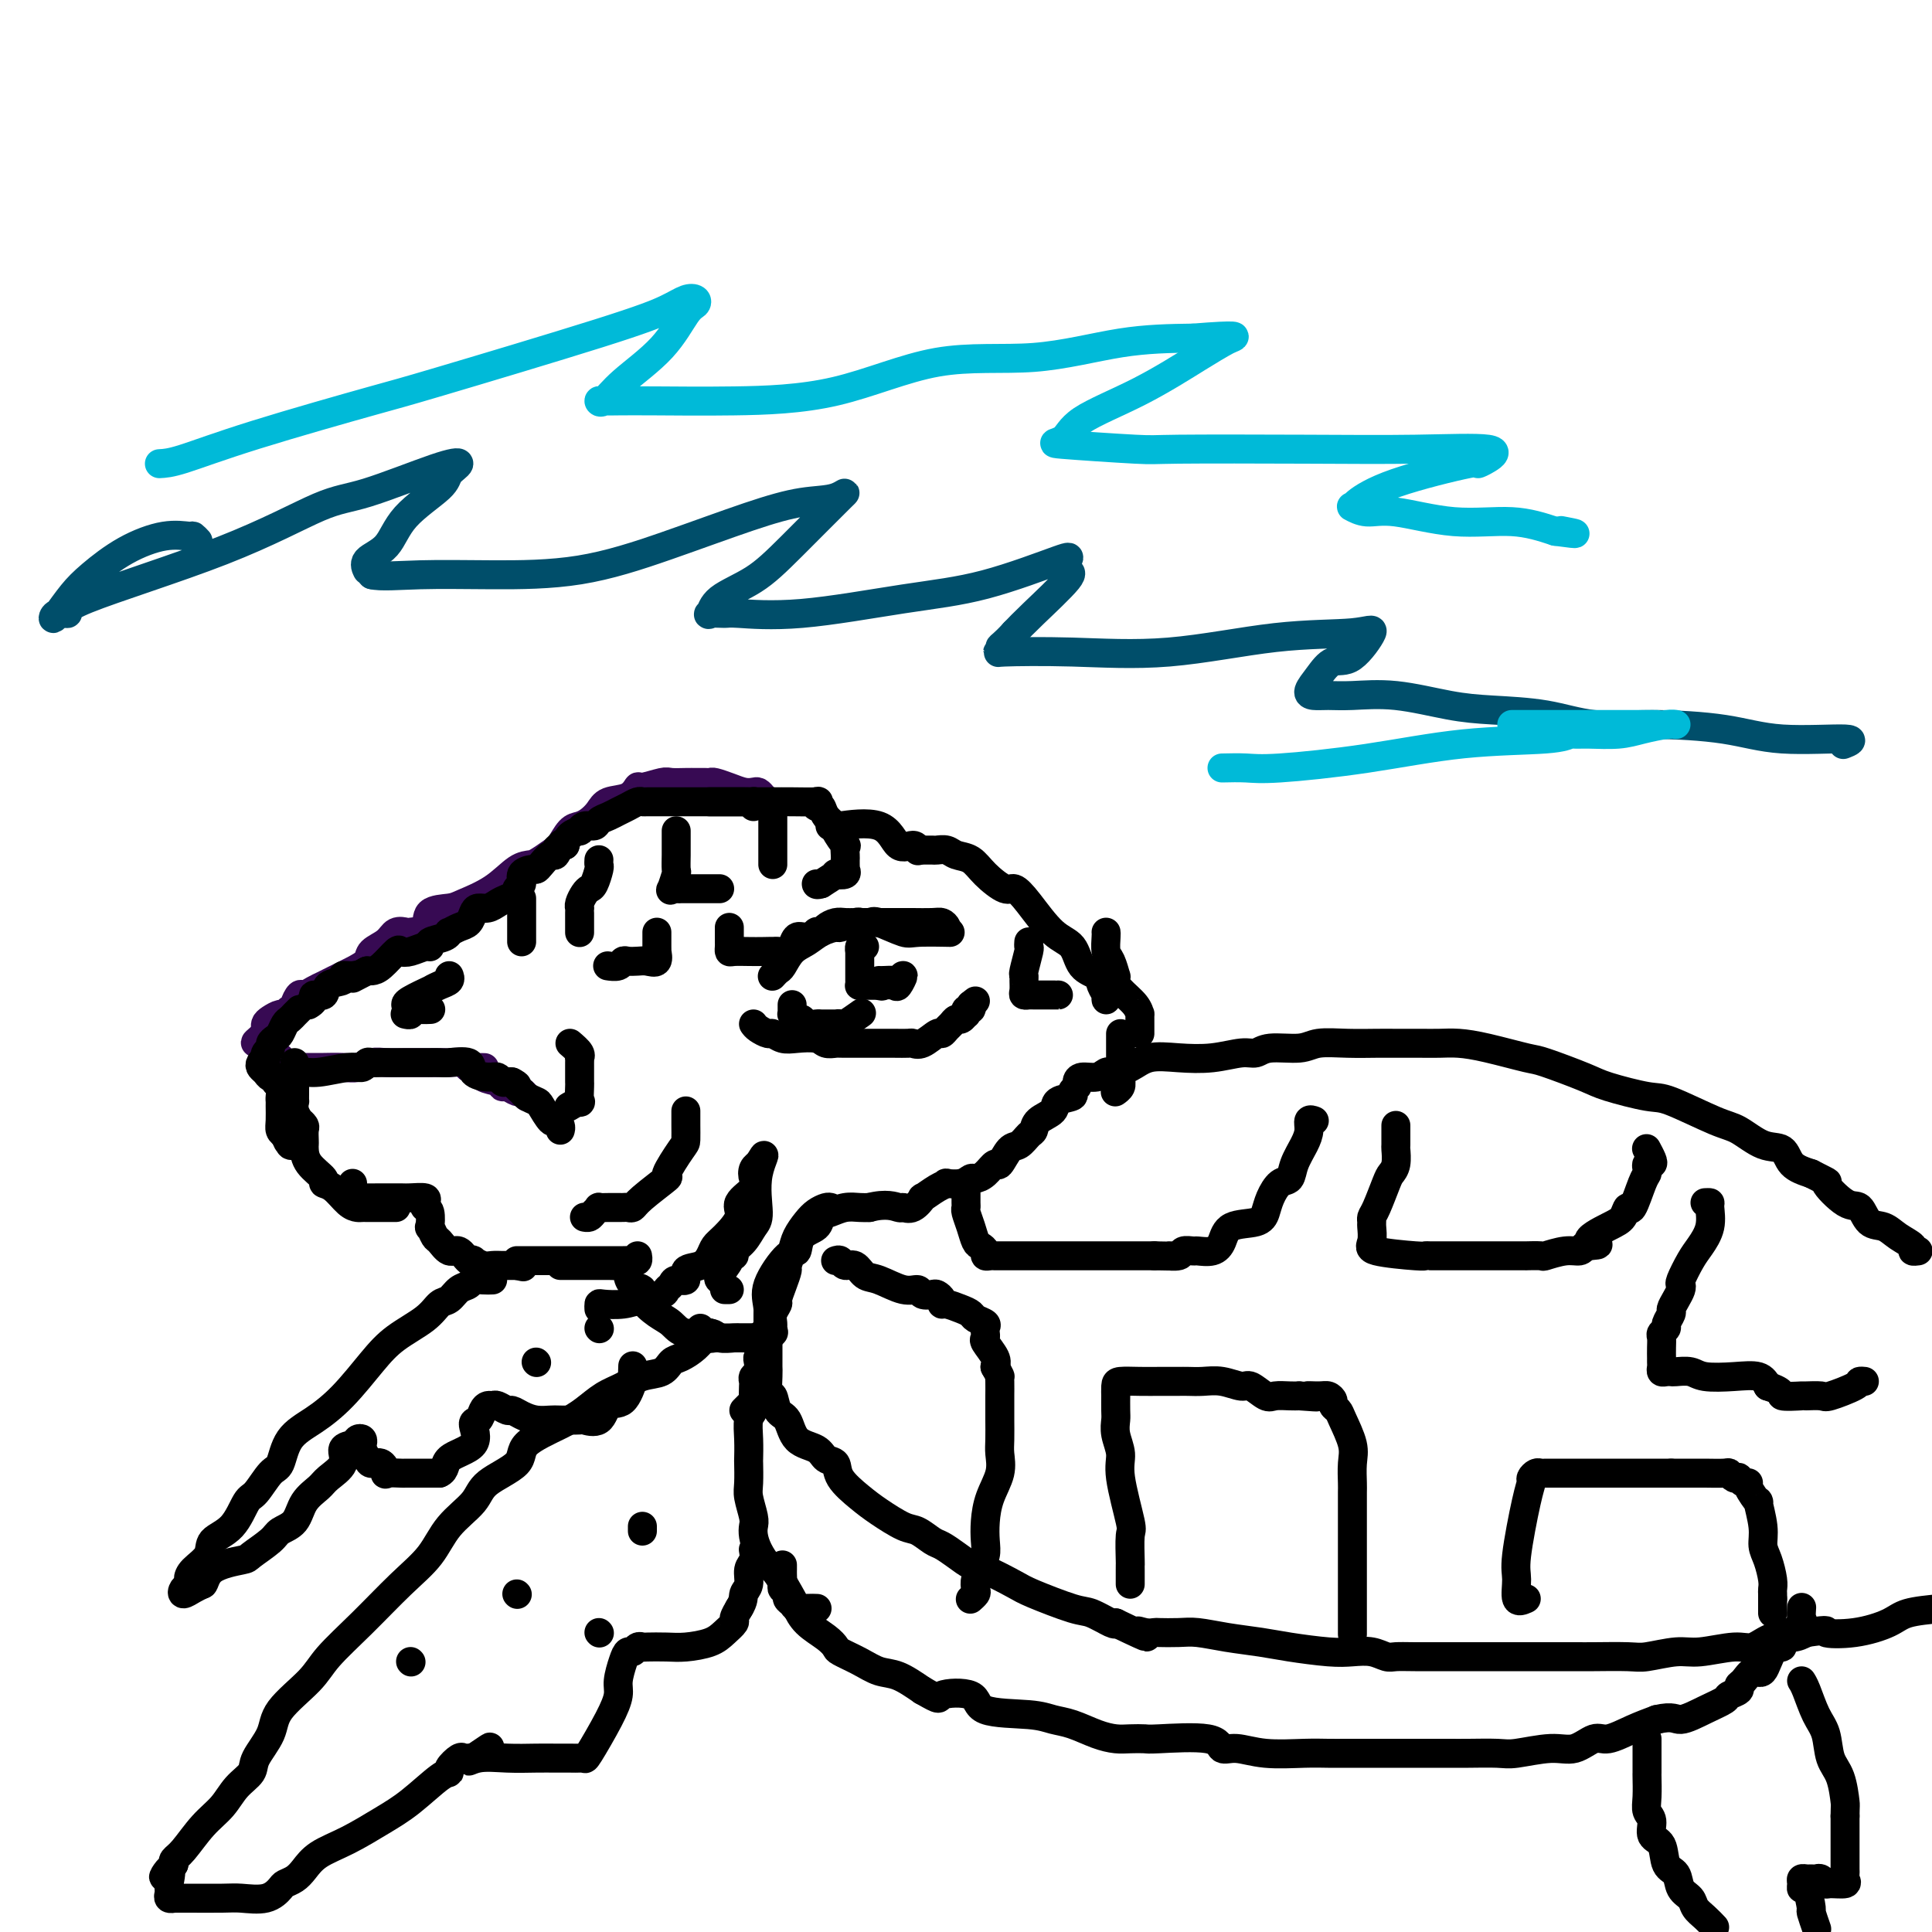 <svg viewBox='0 0 400 400' version='1.1' xmlns='http://www.w3.org/2000/svg' xmlns:xlink='http://www.w3.org/1999/xlink'><g fill='none' stroke='rgb(55,10,83)' stroke-width='6' stroke-linecap='round' stroke-linejoin='round'><path d='M158,165c-0.352,-0.417 -0.704,-0.833 -1,-1c-0.296,-0.167 -0.538,-0.083 -1,0c-0.462,0.083 -1.146,0.166 -2,0c-0.854,-0.166 -1.878,-0.580 -3,-1c-1.122,-0.420 -2.342,-0.844 -3,-1c-0.658,-0.156 -0.756,-0.042 -1,0c-0.244,0.042 -0.636,0.011 -1,0c-0.364,-0.011 -0.700,-0.004 -1,0c-0.300,0.004 -0.564,0.005 -1,0c-0.436,-0.005 -1.044,-0.017 -2,0c-0.956,0.017 -2.260,0.064 -3,0c-0.740,-0.064 -0.916,-0.239 -2,0c-1.084,0.239 -3.077,0.893 -4,1c-0.923,0.107 -0.775,-0.333 -1,0c-0.225,0.333 -0.823,1.438 -2,2c-1.177,0.562 -2.934,0.582 -4,1c-1.066,0.418 -1.441,1.233 -2,2c-0.559,0.767 -1.302,1.487 -2,2c-0.698,0.513 -1.352,0.818 -2,1c-0.648,0.182 -1.290,0.241 -2,1c-0.710,0.759 -1.489,2.217 -2,3c-0.511,0.783 -0.756,0.892 -1,1'/><path d='M115,176c-3.792,2.683 -4.274,2.890 -5,3c-0.726,0.110 -1.698,0.121 -3,1c-1.302,0.879 -2.934,2.624 -5,4c-2.066,1.376 -4.564,2.383 -6,3c-1.436,0.617 -1.809,0.845 -3,1c-1.191,0.155 -3.201,0.236 -4,1c-0.799,0.764 -0.387,2.211 -1,3c-0.613,0.789 -2.252,0.921 -3,1c-0.748,0.079 -0.605,0.104 -1,0c-0.395,-0.104 -1.329,-0.337 -2,0c-0.671,0.337 -1.079,1.246 -2,2c-0.921,0.754 -2.354,1.354 -3,2c-0.646,0.646 -0.504,1.339 -1,2c-0.496,0.661 -1.628,1.292 -3,2c-1.372,0.708 -2.983,1.494 -4,2c-1.017,0.506 -1.439,0.730 -2,1c-0.561,0.270 -1.260,0.584 -2,1c-0.740,0.416 -1.522,0.933 -2,1c-0.478,0.067 -0.653,-0.318 -1,0c-0.347,0.318 -0.865,1.338 -1,2c-0.135,0.662 0.115,0.965 0,1c-0.115,0.035 -0.595,-0.198 -1,0c-0.405,0.198 -0.735,0.827 -1,1c-0.265,0.173 -0.463,-0.108 -1,0c-0.537,0.108 -1.412,0.606 -2,1c-0.588,0.394 -0.889,0.683 -1,1c-0.111,0.317 -0.032,0.662 0,1c0.032,0.338 0.016,0.669 0,1'/><path d='M55,214c-4.176,3.366 -1.117,1.280 0,1c1.117,-0.280 0.293,1.244 0,2c-0.293,0.756 -0.054,0.742 0,1c0.054,0.258 -0.077,0.786 0,1c0.077,0.214 0.364,0.114 1,0c0.636,-0.114 1.623,-0.241 2,0c0.377,0.241 0.143,0.849 0,1c-0.143,0.151 -0.196,-0.156 0,0c0.196,0.156 0.642,0.774 1,1c0.358,0.226 0.628,0.061 1,0c0.372,-0.061 0.844,-0.017 1,0c0.156,0.017 -0.006,0.005 1,0c1.006,-0.005 3.179,-0.005 4,0c0.821,0.005 0.291,0.015 1,0c0.709,-0.015 2.658,-0.057 4,0c1.342,0.057 2.079,0.211 3,0c0.921,-0.211 2.028,-0.789 3,-1c0.972,-0.211 1.808,-0.057 3,0c1.192,0.057 2.739,0.015 4,0c1.261,-0.015 2.237,-0.004 3,0c0.763,0.004 1.312,0.001 2,0c0.688,-0.001 1.515,-0.001 2,0c0.485,0.001 0.627,0.003 1,0c0.373,-0.003 0.976,-0.011 1,0c0.024,0.011 -0.532,0.041 0,0c0.532,-0.041 2.152,-0.155 3,0c0.848,0.155 0.924,0.577 1,1'/><path d='M97,221c5.971,0.029 2.398,0.103 1,0c-1.398,-0.103 -0.621,-0.383 0,0c0.621,0.383 1.087,1.427 2,2c0.913,0.573 2.272,0.674 3,1c0.728,0.326 0.826,0.876 1,1c0.174,0.124 0.425,-0.177 1,0c0.575,0.177 1.474,0.831 2,1c0.526,0.169 0.680,-0.147 1,0c0.320,0.147 0.806,0.756 1,1c0.194,0.244 0.097,0.122 0,0'/></g>
<g fill='none' stroke='rgb(0,0,0)' stroke-width='6' stroke-linecap='round' stroke-linejoin='round'><path d='M156,167c-0.031,-0.423 -0.062,-0.845 0,-1c0.062,-0.155 0.217,-0.041 0,0c-0.217,0.041 -0.804,0.011 -2,0c-1.196,-0.011 -3.000,-0.003 -4,0c-1.000,0.003 -1.197,0.001 -3,0c-1.803,-0.001 -5.211,-0.000 -7,0c-1.789,0.000 -1.957,0.000 -2,0c-0.043,-0.000 0.039,-0.001 0,0c-0.039,0.001 -0.198,0.003 -1,0c-0.802,-0.003 -2.245,-0.012 -3,0c-0.755,0.012 -0.821,0.045 -1,0c-0.179,-0.045 -0.472,-0.167 -1,0c-0.528,0.167 -1.292,0.623 -2,1c-0.708,0.377 -1.359,0.674 -2,1c-0.641,0.326 -1.272,0.680 -2,1c-0.728,0.320 -1.552,0.607 -2,1c-0.448,0.393 -0.519,0.892 -1,1c-0.481,0.108 -1.372,-0.176 -2,0c-0.628,0.176 -0.993,0.810 -1,1c-0.007,0.190 0.344,-0.064 0,0c-0.344,0.064 -1.384,0.447 -2,1c-0.616,0.553 -0.808,1.277 -1,2'/><path d='M117,175c-2.870,1.427 -1.546,0.494 -1,0c0.546,-0.494 0.315,-0.549 0,0c-0.315,0.549 -0.713,1.702 -1,2c-0.287,0.298 -0.463,-0.258 -1,0c-0.537,0.258 -1.435,1.330 -2,2c-0.565,0.670 -0.797,0.939 -1,1c-0.203,0.061 -0.379,-0.086 -1,0c-0.621,0.086 -1.689,0.404 -2,1c-0.311,0.596 0.135,1.469 0,2c-0.135,0.531 -0.851,0.721 -1,1c-0.149,0.279 0.269,0.649 0,1c-0.269,0.351 -1.224,0.685 -2,1c-0.776,0.315 -1.373,0.613 -2,1c-0.627,0.387 -1.284,0.863 -2,1c-0.716,0.137 -1.492,-0.064 -2,0c-0.508,0.064 -0.749,0.395 -1,1c-0.251,0.605 -0.513,1.486 -1,2c-0.487,0.514 -1.200,0.662 -2,1c-0.800,0.338 -1.689,0.865 -2,1c-0.311,0.135 -0.046,-0.122 0,0c0.046,0.122 -0.127,0.625 -1,1c-0.873,0.375 -2.448,0.623 -3,1c-0.552,0.377 -0.083,0.883 0,1c0.083,0.117 -0.222,-0.154 -1,0c-0.778,0.154 -2.029,0.735 -3,1c-0.971,0.265 -1.661,0.215 -2,0c-0.339,-0.215 -0.328,-0.594 -1,0c-0.672,0.594 -2.027,2.160 -3,3c-0.973,0.840 -1.564,0.954 -2,1c-0.436,0.046 -0.718,0.023 -1,0'/><path d='M76,201c-4.915,2.543 -2.701,1.401 -2,1c0.701,-0.401 -0.111,-0.061 -1,0c-0.889,0.061 -1.854,-0.156 -2,0c-0.146,0.156 0.526,0.686 0,1c-0.526,0.314 -2.250,0.414 -3,1c-0.750,0.586 -0.527,1.660 -1,2c-0.473,0.340 -1.642,-0.053 -2,0c-0.358,0.053 0.096,0.553 0,1c-0.096,0.447 -0.742,0.842 -1,1c-0.258,0.158 -0.129,0.079 0,0'/><path d='M124,178c-0.024,0.393 -0.048,0.787 0,1c0.048,0.213 0.167,0.246 0,1c-0.167,0.754 -0.619,2.230 -1,3c-0.381,0.770 -0.691,0.833 -1,1c-0.309,0.167 -0.619,0.439 -1,1c-0.381,0.561 -0.834,1.411 -1,2c-0.166,0.589 -0.044,0.917 0,1c0.044,0.083 0.012,-0.079 0,0c-0.012,0.079 -0.003,0.399 0,1c0.003,0.601 0.001,1.481 0,2c-0.001,0.519 -0.000,0.675 0,1c0.000,0.325 0.000,0.818 0,1c-0.000,0.182 -0.000,0.052 0,0c0.000,-0.052 0.000,-0.026 0,0'/><path d='M140,172c-0.002,1.131 -0.004,2.262 0,3c0.004,0.738 0.014,1.084 0,2c-0.014,0.916 -0.054,2.403 0,3c0.054,0.597 0.200,0.304 0,1c-0.200,0.696 -0.747,2.383 -1,3c-0.253,0.617 -0.212,0.165 0,0c0.212,-0.165 0.596,-0.044 1,0c0.404,0.044 0.830,0.012 1,0c0.170,-0.012 0.084,-0.003 1,0c0.916,0.003 2.833,0.001 4,0c1.167,-0.001 1.583,-0.000 2,0c0.417,0.000 0.833,0.000 1,0c0.167,-0.000 0.083,-0.000 0,0'/><path d='M160,166c0.000,0.082 0.000,0.165 0,1c0.000,0.835 0.000,2.423 0,3c0.000,0.577 0.000,0.143 0,1c0.000,0.857 0.000,3.004 0,4c0.000,0.996 0.000,0.842 0,1c0.000,0.158 0.000,0.630 0,1c0.000,0.370 0.000,0.638 0,1c0.000,0.362 0.000,0.818 0,1c0.000,0.182 0.000,0.091 0,0'/><path d='M136,193c0.001,0.231 0.002,0.462 0,1c-0.002,0.538 -0.007,1.384 0,2c0.007,0.616 0.024,1.002 0,1c-0.024,-0.002 -0.090,-0.393 0,0c0.090,0.393 0.336,1.568 0,2c-0.336,0.432 -1.255,0.119 -2,0c-0.745,-0.119 -1.317,-0.046 -2,0c-0.683,0.046 -1.476,0.065 -2,0c-0.524,-0.065 -0.780,-0.213 -1,0c-0.220,0.213 -0.405,0.788 -1,1c-0.595,0.212 -1.598,0.061 -2,0c-0.402,-0.061 -0.201,-0.030 0,0'/><path d='M108,186c0.000,0.305 0.000,0.610 0,1c0.000,0.390 0.000,0.864 0,1c-0.000,0.136 0.000,-0.065 0,0c0.000,0.065 0.000,0.395 0,1c0.000,0.605 0.000,1.485 0,2c0.000,0.515 0.000,0.663 0,1c0.000,0.337 0.000,0.861 0,1c0.000,0.139 0.000,-0.107 0,0c0.000,0.107 0.000,0.567 0,1c0.000,0.433 0.000,0.838 0,1c0.000,0.162 0.000,0.081 0,0'/><path d='M147,166c-0.240,0.000 -0.480,0.000 1,0c1.480,-0.000 4.680,-0.001 7,0c2.320,0.001 3.759,0.004 5,0c1.241,-0.004 2.283,-0.017 4,0c1.717,0.017 4.108,0.063 5,0c0.892,-0.063 0.286,-0.234 0,0c-0.286,0.234 -0.250,0.872 0,1c0.250,0.128 0.716,-0.255 1,0c0.284,0.255 0.388,1.149 1,2c0.612,0.851 1.733,1.660 2,2c0.267,0.340 -0.321,0.209 0,1c0.321,0.791 1.550,2.502 2,3c0.450,0.498 0.121,-0.216 0,0c-0.121,0.216 -0.033,1.363 0,2c0.033,0.637 0.011,0.763 0,1c-0.011,0.237 -0.011,0.586 0,1c0.011,0.414 0.033,0.894 0,1c-0.033,0.106 -0.122,-0.162 0,0c0.122,0.162 0.455,0.755 0,1c-0.455,0.245 -1.700,0.143 -2,0c-0.300,-0.143 0.343,-0.327 0,0c-0.343,0.327 -1.671,1.163 -3,2'/><path d='M170,183c-1.000,0.311 -1.000,0.089 -1,0c0.000,-0.089 0.000,-0.044 0,0'/><path d='M151,192c-0.000,0.334 -0.000,0.668 0,1c0.000,0.332 0.001,0.663 0,1c-0.001,0.337 -0.006,0.679 0,1c0.006,0.321 0.021,0.622 0,1c-0.021,0.378 -0.077,0.833 0,1c0.077,0.167 0.286,0.046 1,0c0.714,-0.046 1.932,-0.016 3,0c1.068,0.016 1.985,0.018 3,0c1.015,-0.018 2.128,-0.056 3,0c0.872,0.056 1.504,0.207 2,0c0.496,-0.207 0.856,-0.774 1,-1c0.144,-0.226 0.072,-0.113 0,0'/><path d='M88,206c-1.154,0.313 -2.308,0.626 -3,1c-0.692,0.374 -0.923,0.809 -1,1c-0.077,0.191 -0.001,0.139 0,0c0.001,-0.139 -0.073,-0.366 1,-1c1.073,-0.634 3.293,-1.676 4,-2c0.707,-0.324 -0.098,0.071 0,0c0.098,-0.071 1.098,-0.607 2,-1c0.902,-0.393 1.704,-0.644 2,-1c0.296,-0.356 0.084,-0.816 0,-1c-0.084,-0.184 -0.042,-0.092 0,0'/><path d='M61,220c0.000,0.335 0.000,0.669 0,1c-0.000,0.331 -0.000,0.657 0,1c0.000,0.343 0.000,0.703 0,1c-0.000,0.297 -0.001,0.530 0,1c0.001,0.470 0.004,1.177 0,2c-0.004,0.823 -0.016,1.761 0,2c0.016,0.239 0.061,-0.220 0,0c-0.061,0.220 -0.226,1.119 0,2c0.226,0.881 0.845,1.745 1,2c0.155,0.255 -0.155,-0.100 0,0c0.155,0.100 0.773,0.655 1,1c0.227,0.345 0.061,0.479 0,1c-0.061,0.521 -0.019,1.428 0,2c0.019,0.572 0.014,0.808 0,1c-0.014,0.192 -0.037,0.340 0,1c0.037,0.660 0.135,1.833 1,3c0.865,1.167 2.498,2.327 3,3c0.502,0.673 -0.126,0.860 0,1c0.126,0.140 1.005,0.234 2,1c0.995,0.766 2.105,2.205 3,3c0.895,0.795 1.573,0.945 2,1c0.427,0.055 0.601,0.015 1,0c0.399,-0.015 1.021,-0.004 1,0c-0.021,0.004 -0.686,0.001 0,0c0.686,-0.001 2.723,-0.000 4,0c1.277,0.000 1.793,0.000 2,0c0.207,-0.000 0.103,-0.000 0,0'/><path d='M160,202c-0.094,0.104 -0.188,0.208 0,0c0.188,-0.208 0.657,-0.728 1,-1c0.343,-0.272 0.558,-0.298 1,-1c0.442,-0.702 1.111,-2.082 2,-3c0.889,-0.918 2.000,-1.374 3,-2c1.000,-0.626 1.891,-1.422 3,-2c1.109,-0.578 2.438,-0.940 3,-1c0.562,-0.060 0.357,0.180 1,0c0.643,-0.180 2.134,-0.780 3,-1c0.866,-0.220 1.107,-0.059 1,0c-0.107,0.059 -0.562,0.015 1,0c1.562,-0.015 5.140,-0.001 7,0c1.860,0.001 2.001,-0.010 3,0c0.999,0.010 2.856,0.041 4,0c1.144,-0.041 1.575,-0.155 2,0c0.425,0.155 0.845,0.580 1,1c0.155,0.420 0.044,0.834 0,1c-0.044,0.166 -0.022,0.083 0,0'/><path d='M196,193c2.593,0.122 -2.423,-0.072 -5,0c-2.577,0.072 -2.714,0.412 -4,0c-1.286,-0.412 -3.720,-1.574 -5,-2c-1.280,-0.426 -1.407,-0.114 -2,0c-0.593,0.114 -1.653,0.030 -2,0c-0.347,-0.030 0.019,-0.005 0,0c-0.019,0.005 -0.425,-0.009 -1,0c-0.575,0.009 -1.321,0.041 -2,0c-0.679,-0.041 -1.291,-0.156 -2,0c-0.709,0.156 -1.516,0.582 -2,1c-0.484,0.418 -0.644,0.828 -1,1c-0.356,0.172 -0.908,0.105 -1,0c-0.092,-0.105 0.275,-0.249 0,0c-0.275,0.249 -1.191,0.890 -2,1c-0.809,0.110 -1.510,-0.310 -2,0c-0.490,0.310 -0.771,1.351 -1,2c-0.229,0.649 -0.408,0.905 -1,1c-0.592,0.095 -1.598,0.027 -2,0c-0.402,-0.027 -0.201,-0.014 0,0'/><path d='M156,212c0.215,0.301 0.429,0.603 1,1c0.571,0.397 1.497,0.890 2,1c0.503,0.110 0.582,-0.163 1,0c0.418,0.163 1.176,0.762 2,1c0.824,0.238 1.713,0.116 3,0c1.287,-0.116 2.973,-0.227 4,0c1.027,0.227 1.397,0.793 2,1c0.603,0.207 1.440,0.055 2,0c0.560,-0.055 0.841,-0.015 1,0c0.159,0.015 0.194,0.004 1,0c0.806,-0.004 2.382,-0.001 3,0c0.618,0.001 0.278,0.000 1,0c0.722,-0.000 2.508,-0.001 3,0c0.492,0.001 -0.308,0.002 0,0c0.308,-0.002 1.725,-0.008 3,0c1.275,0.008 2.407,0.031 3,0c0.593,-0.031 0.645,-0.117 1,0c0.355,0.117 1.012,0.435 2,0c0.988,-0.435 2.306,-1.623 3,-2c0.694,-0.377 0.763,0.058 1,0c0.237,-0.058 0.642,-0.608 1,-1c0.358,-0.392 0.671,-0.626 1,-1c0.329,-0.374 0.676,-0.889 1,-1c0.324,-0.111 0.626,0.181 1,0c0.374,-0.181 0.818,-0.836 1,-1c0.182,-0.164 0.100,0.162 0,0c-0.100,-0.162 -0.219,-0.813 0,-1c0.219,-0.187 0.777,0.089 1,0c0.223,-0.089 0.112,-0.545 0,-1'/><path d='M201,208c1.667,-1.333 0.833,-0.667 0,0'/><path d='M179,196c-0.423,-0.128 -0.845,-0.256 -1,0c-0.155,0.256 -0.041,0.894 0,1c0.041,0.106 0.011,-0.322 0,0c-0.011,0.322 -0.003,1.392 0,2c0.003,0.608 0.001,0.754 0,1c-0.001,0.246 0.000,0.591 0,1c-0.000,0.409 -0.001,0.880 0,1c0.001,0.120 0.003,-0.111 0,0c-0.003,0.111 -0.012,0.566 0,1c0.012,0.434 0.044,0.848 0,1c-0.044,0.152 -0.166,0.041 0,0c0.166,-0.041 0.619,-0.011 1,0c0.381,0.011 0.690,0.003 1,0c0.310,-0.003 0.622,-0.001 1,0c0.378,0.001 0.822,0.000 1,0c0.178,-0.000 0.089,-0.000 0,0'/><path d='M182,204c0.735,0.319 0.572,0.117 1,0c0.428,-0.117 1.447,-0.151 2,0c0.553,0.151 0.639,0.485 1,0c0.361,-0.485 0.997,-1.790 1,-2c0.003,-0.210 -0.626,0.676 -1,1c-0.374,0.324 -0.492,0.087 -1,0c-0.508,-0.087 -1.406,-0.023 -2,0c-0.594,0.023 -0.884,0.007 -1,0c-0.116,-0.007 -0.058,-0.003 0,0'/><path d='M164,208c-0.006,0.301 -0.013,0.601 0,1c0.013,0.399 0.044,0.895 0,1c-0.044,0.105 -0.163,-0.182 0,0c0.163,0.182 0.607,0.833 1,1c0.393,0.167 0.735,-0.152 1,0c0.265,0.152 0.452,0.773 1,1c0.548,0.227 1.457,0.061 2,0c0.543,-0.061 0.719,-0.016 1,0c0.281,0.016 0.667,0.004 1,0c0.333,-0.004 0.612,0.001 1,0c0.388,-0.001 0.886,-0.008 1,0c0.114,0.008 -0.154,0.030 0,0c0.154,-0.030 0.732,-0.111 1,0c0.268,0.111 0.226,0.415 1,0c0.774,-0.415 2.364,-1.547 3,-2c0.636,-0.453 0.318,-0.226 0,0'/><path d='M172,171c-0.141,0.009 -0.282,0.018 0,0c0.282,-0.018 0.986,-0.062 1,0c0.014,0.062 -0.662,0.231 1,0c1.662,-0.231 5.661,-0.860 8,0c2.339,0.860 3.019,3.210 4,4c0.981,0.790 2.264,0.020 3,0c0.736,-0.020 0.925,0.708 1,1c0.075,0.292 0.038,0.146 0,0'/><path d='M191,176c-0.209,0.002 -0.419,0.004 0,0c0.419,-0.004 1.466,-0.014 2,0c0.534,0.014 0.553,0.050 1,0c0.447,-0.050 1.321,-0.188 2,0c0.679,0.188 1.165,0.700 2,1c0.835,0.300 2.021,0.387 3,1c0.979,0.613 1.752,1.750 3,3c1.248,1.250 2.971,2.612 4,3c1.029,0.388 1.362,-0.198 2,0c0.638,0.198 1.579,1.180 3,3c1.421,1.820 3.322,4.480 5,6c1.678,1.520 3.133,1.902 4,3c0.867,1.098 1.146,2.912 2,4c0.854,1.088 2.281,1.451 3,2c0.719,0.549 0.729,1.285 1,2c0.271,0.715 0.805,1.408 1,2c0.195,0.592 0.053,1.082 0,1c-0.053,-0.082 -0.015,-0.738 0,-1c0.015,-0.262 0.008,-0.131 0,0'/><path d='M213,195c-0.030,0.424 -0.061,0.848 0,1c0.061,0.152 0.213,0.033 0,1c-0.213,0.967 -0.790,3.019 -1,4c-0.210,0.981 -0.052,0.890 0,1c0.052,0.110 -0.000,0.422 0,1c0.000,0.578 0.054,1.423 0,2c-0.054,0.577 -0.215,0.887 0,1c0.215,0.113 0.808,0.030 1,0c0.192,-0.030 -0.015,-0.008 1,0c1.015,0.008 3.251,0.002 4,0c0.749,-0.002 0.009,-0.001 0,0c-0.009,0.001 0.712,0.000 1,0c0.288,-0.000 0.144,-0.000 0,0'/><path d='M73,245c0.029,0.196 0.058,0.392 0,1c-0.058,0.608 -0.201,1.627 0,2c0.201,0.373 0.748,0.100 1,0c0.252,-0.100 0.208,-0.028 1,0c0.792,0.028 2.419,0.010 4,0c1.581,-0.010 3.116,-0.013 4,0c0.884,0.013 1.116,0.043 2,0c0.884,-0.043 2.419,-0.157 3,0c0.581,0.157 0.207,0.586 0,1c-0.207,0.414 -0.249,0.812 0,1c0.249,0.188 0.787,0.168 1,1c0.213,0.832 0.102,2.518 0,3c-0.102,0.482 -0.193,-0.241 0,0c0.193,0.241 0.671,1.445 1,2c0.329,0.555 0.509,0.461 1,1c0.491,0.539 1.293,1.713 2,2c0.707,0.287 1.320,-0.312 2,0c0.680,0.312 1.428,1.534 2,2c0.572,0.466 0.968,0.178 1,0c0.032,-0.178 -0.300,-0.244 0,0c0.300,0.244 1.232,0.797 2,1c0.768,0.203 1.371,0.054 2,0c0.629,-0.054 1.285,-0.015 2,0c0.715,0.015 1.490,0.004 2,0c0.510,-0.004 0.755,-0.002 1,0'/><path d='M107,262c2.333,0.500 1.167,0.250 0,0'/><path d='M107,261c0.362,0.000 0.723,0.000 2,0c1.277,-0.000 3.469,-0.000 5,0c1.531,0.000 2.400,0.001 4,0c1.600,-0.001 3.931,-0.004 6,0c2.069,0.004 3.875,0.015 5,0c1.125,-0.015 1.570,-0.056 2,0c0.430,0.056 0.847,0.207 1,0c0.153,-0.207 0.044,-0.774 0,-1c-0.044,-0.226 -0.022,-0.113 0,0'/><path d='M142,230c0.001,0.818 0.002,1.635 0,2c-0.002,0.365 -0.006,0.276 0,1c0.006,0.724 0.023,2.260 0,3c-0.023,0.740 -0.086,0.686 -1,2c-0.914,1.314 -2.679,3.998 -3,5c-0.321,1.002 0.800,0.321 0,1c-0.800,0.679 -3.523,2.718 -5,4c-1.477,1.282 -1.708,1.808 -2,2c-0.292,0.192 -0.646,0.052 -1,0c-0.354,-0.052 -0.707,-0.015 -1,0c-0.293,0.015 -0.526,0.007 -1,0c-0.474,-0.007 -1.187,-0.012 -2,0c-0.813,0.012 -1.724,0.042 -2,0c-0.276,-0.042 0.084,-0.155 0,0c-0.084,0.155 -0.610,0.578 -1,1c-0.390,0.422 -0.643,0.844 -1,1c-0.357,0.156 -0.816,0.044 -1,0c-0.184,-0.044 -0.092,-0.022 0,0'/><path d='M116,262c0.192,0.000 0.384,0.000 1,0c0.616,-0.000 1.656,-0.001 3,0c1.344,0.001 2.991,0.004 4,0c1.009,-0.004 1.380,-0.013 2,0c0.620,0.013 1.488,0.049 2,0c0.512,-0.049 0.667,-0.182 1,0c0.333,0.182 0.843,0.681 1,1c0.157,0.319 -0.040,0.460 0,1c0.040,0.540 0.318,1.481 1,2c0.682,0.519 1.769,0.616 2,1c0.231,0.384 -0.393,1.054 0,2c0.393,0.946 1.805,2.166 3,3c1.195,0.834 2.173,1.281 3,2c0.827,0.719 1.502,1.709 3,2c1.498,0.291 3.819,-0.118 5,0c1.181,0.118 1.221,0.764 2,1c0.779,0.236 2.298,0.063 3,0c0.702,-0.063 0.586,-0.016 1,0c0.414,0.016 1.358,0.001 2,0c0.642,-0.001 0.981,0.014 1,0c0.019,-0.014 -0.284,-0.055 0,0c0.284,0.055 1.153,0.207 2,0c0.847,-0.207 1.670,-0.773 2,-1c0.330,-0.227 0.165,-0.113 0,0'/><path d='M118,216c0.845,0.726 1.691,1.452 2,2c0.309,0.548 0.083,0.919 0,1c-0.083,0.081 -0.022,-0.129 0,0c0.022,0.129 0.006,0.595 0,1c-0.006,0.405 -0.002,0.747 0,1c0.002,0.253 0.003,0.417 0,1c-0.003,0.583 -0.008,1.586 0,2c0.008,0.414 0.030,0.241 0,1c-0.030,0.759 -0.111,2.451 0,3c0.111,0.549 0.415,-0.044 0,0c-0.415,0.044 -1.547,0.727 -2,1c-0.453,0.273 -0.226,0.137 0,0'/><path d='M89,209c0.164,-0.008 0.327,-0.016 0,0c-0.327,0.016 -1.146,0.057 -2,0c-0.854,-0.057 -1.744,-0.211 -2,0c-0.256,0.211 0.124,0.788 0,1c-0.124,0.212 -0.750,0.061 -1,0c-0.250,-0.061 -0.125,-0.030 0,0'/><path d='M62,209c-0.333,0.325 -0.666,0.650 -1,1c-0.334,0.350 -0.668,0.724 -1,1c-0.332,0.276 -0.662,0.455 -1,1c-0.338,0.545 -0.683,1.455 -1,2c-0.317,0.545 -0.607,0.724 -1,1c-0.393,0.276 -0.889,0.647 -1,1c-0.111,0.353 0.163,0.686 0,1c-0.163,0.314 -0.762,0.609 -1,1c-0.238,0.391 -0.113,0.878 0,1c0.113,0.122 0.215,-0.121 0,0c-0.215,0.121 -0.747,0.606 -1,1c-0.253,0.394 -0.226,0.697 0,1c0.226,0.303 0.653,0.605 1,1c0.347,0.395 0.615,0.883 1,1c0.385,0.117 0.888,-0.137 1,0c0.112,0.137 -0.166,0.665 0,1c0.166,0.335 0.777,0.478 1,1c0.223,0.522 0.059,1.425 0,2c-0.059,0.575 -0.013,0.823 0,1c0.013,0.177 -0.007,0.285 0,1c0.007,0.715 0.040,2.039 0,3c-0.040,0.961 -0.154,1.560 0,2c0.154,0.440 0.577,0.720 1,1'/><path d='M59,235c0.861,2.641 1.014,1.244 1,1c-0.014,-0.244 -0.196,0.665 0,1c0.196,0.335 0.770,0.096 1,0c0.230,-0.096 0.115,-0.048 0,0'/><path d='M145,275c0.062,0.415 0.124,0.829 0,1c-0.124,0.171 -0.433,0.098 0,0c0.433,-0.098 1.609,-0.223 2,0c0.391,0.223 -0.004,0.792 0,1c0.004,0.208 0.407,0.056 1,0c0.593,-0.056 1.377,-0.015 2,0c0.623,0.015 1.085,0.005 2,0c0.915,-0.005 2.284,-0.005 3,0c0.716,0.005 0.780,0.015 1,0c0.220,-0.015 0.595,-0.056 1,0c0.405,0.056 0.840,0.207 1,0c0.160,-0.207 0.046,-0.774 0,-1c-0.046,-0.226 -0.023,-0.113 0,0'/><path d='M172,250c-0.242,-0.072 -0.484,-0.144 -1,0c-0.516,0.144 -1.305,0.505 -2,1c-0.695,0.495 -1.296,1.125 -2,2c-0.704,0.875 -1.512,1.994 -2,3c-0.488,1.006 -0.657,1.898 -1,3c-0.343,1.102 -0.862,2.413 -1,3c-0.138,0.587 0.103,0.450 0,1c-0.103,0.550 -0.549,1.786 -1,3c-0.451,1.214 -0.906,2.405 -1,3c-0.094,0.595 0.172,0.593 0,1c-0.172,0.407 -0.782,1.224 -1,2c-0.218,0.776 -0.043,1.513 0,2c0.043,0.487 -0.044,0.724 0,1c0.044,0.276 0.221,0.591 0,1c-0.221,0.409 -0.840,0.911 -1,0c-0.160,-0.911 0.140,-3.235 0,-5c-0.140,-1.765 -0.720,-2.972 0,-5c0.720,-2.028 2.742,-4.876 4,-6c1.258,-1.124 1.754,-0.525 2,-1c0.246,-0.475 0.243,-2.026 1,-3c0.757,-0.974 2.275,-1.371 3,-2c0.725,-0.629 0.655,-1.489 1,-2c0.345,-0.511 1.103,-0.673 2,-1c0.897,-0.327 1.934,-0.819 3,-1c1.066,-0.181 2.162,-0.052 3,0c0.838,0.052 1.419,0.026 2,0'/><path d='M180,250c3.487,-0.919 5.205,-0.216 6,0c0.795,0.216 0.667,-0.054 1,0c0.333,0.054 1.127,0.431 2,0c0.873,-0.431 1.825,-1.671 2,-2c0.175,-0.329 -0.427,0.253 0,0c0.427,-0.253 1.883,-1.340 3,-2c1.117,-0.660 1.895,-0.895 2,-1c0.105,-0.105 -0.464,-0.082 0,0c0.464,0.082 1.959,0.224 3,0c1.041,-0.224 1.626,-0.814 2,-1c0.374,-0.186 0.537,0.030 1,0c0.463,-0.030 1.226,-0.308 2,-1c0.774,-0.692 1.559,-1.800 2,-2c0.441,-0.200 0.538,0.508 1,0c0.462,-0.508 1.287,-2.233 2,-3c0.713,-0.767 1.312,-0.575 2,-1c0.688,-0.425 1.463,-1.465 2,-2c0.537,-0.535 0.835,-0.563 1,-1c0.165,-0.437 0.197,-1.283 1,-2c0.803,-0.717 2.377,-1.305 3,-2c0.623,-0.695 0.296,-1.495 1,-2c0.704,-0.505 2.439,-0.714 3,-1c0.561,-0.286 -0.050,-0.650 0,-1c0.050,-0.350 0.763,-0.686 1,-1c0.237,-0.314 -0.000,-0.606 0,-1c0.000,-0.394 0.238,-0.890 1,-1c0.762,-0.110 2.047,0.167 3,0c0.953,-0.167 1.575,-0.777 2,-1c0.425,-0.223 0.653,-0.060 1,0c0.347,0.060 0.813,0.017 1,0c0.187,-0.017 0.093,-0.009 0,0'/><path d='M231,222c-0.255,0.053 -0.510,0.106 0,0c0.510,-0.106 1.785,-0.372 3,-1c1.215,-0.628 2.370,-1.617 4,-2c1.630,-0.383 3.735,-0.159 6,0c2.265,0.159 4.690,0.254 7,0c2.310,-0.254 4.507,-0.856 6,-1c1.493,-0.144 2.284,0.172 3,0c0.716,-0.172 1.356,-0.831 3,-1c1.644,-0.169 4.290,0.151 6,0c1.710,-0.151 2.484,-0.772 4,-1c1.516,-0.228 3.774,-0.061 6,0c2.226,0.061 4.422,0.016 6,0c1.578,-0.016 2.539,-0.002 4,0c1.461,0.002 3.421,-0.006 5,0c1.579,0.006 2.777,0.027 4,0c1.223,-0.027 2.470,-0.103 4,0c1.530,0.103 3.342,0.383 6,1c2.658,0.617 6.161,1.570 8,2c1.839,0.430 2.013,0.336 4,1c1.987,0.664 5.788,2.087 8,3c2.212,0.913 2.835,1.317 5,2c2.165,0.683 5.874,1.644 8,2c2.126,0.356 2.671,0.107 5,1c2.329,0.893 6.443,2.928 9,4c2.557,1.072 3.558,1.179 5,2c1.442,0.821 3.325,2.354 5,3c1.675,0.646 3.143,0.405 4,1c0.857,0.595 1.102,2.027 2,3c0.898,0.973 2.449,1.486 4,2'/><path d='M375,243c4.966,2.535 2.881,1.371 3,2c0.119,0.629 2.443,3.050 4,4c1.557,0.950 2.348,0.429 3,1c0.652,0.571 1.165,2.234 2,3c0.835,0.766 1.993,0.636 3,1c1.007,0.364 1.864,1.222 3,2c1.136,0.778 2.552,1.477 3,2c0.448,0.523 -0.072,0.872 0,1c0.072,0.128 0.735,0.037 1,0c0.265,-0.037 0.133,-0.018 0,0'/><path d='M229,193c0.022,0.119 0.045,0.238 0,1c-0.045,0.762 -0.156,2.168 0,3c0.156,0.832 0.579,1.090 1,2c0.421,0.910 0.841,2.474 1,3c0.159,0.526 0.057,0.016 0,0c-0.057,-0.016 -0.068,0.463 0,1c0.068,0.537 0.214,1.131 1,2c0.786,0.869 2.211,2.011 3,3c0.789,0.989 0.944,1.824 1,2c0.056,0.176 0.015,-0.306 0,0c-0.015,0.306 -0.004,1.402 0,2c0.004,0.598 0.001,0.700 0,1c-0.001,0.300 -0.000,0.800 0,1c0.000,0.200 0.000,0.100 0,0'/><path d='M159,272c0.000,0.226 0.000,0.452 0,1c-0.000,0.548 -0.000,1.418 0,2c0.000,0.582 0.000,0.877 0,1c-0.000,0.123 -0.001,0.073 0,1c0.001,0.927 0.003,2.830 0,4c-0.003,1.170 -0.013,1.606 0,2c0.013,0.394 0.048,0.747 0,2c-0.048,1.253 -0.181,3.407 0,4c0.181,0.593 0.675,-0.375 1,0c0.325,0.375 0.481,2.094 1,3c0.519,0.906 1.400,1.001 2,2c0.600,0.999 0.918,2.902 2,4c1.082,1.098 2.929,1.389 4,2c1.071,0.611 1.366,1.541 2,2c0.634,0.459 1.608,0.445 2,1c0.392,0.555 0.201,1.678 1,3c0.799,1.322 2.588,2.845 4,4c1.412,1.155 2.446,1.944 4,3c1.554,1.056 3.626,2.380 5,3c1.374,0.620 2.048,0.538 3,1c0.952,0.462 2.180,1.470 3,2c0.820,0.530 1.231,0.583 2,1c0.769,0.417 1.895,1.199 3,2c1.105,0.801 2.190,1.623 3,2c0.810,0.377 1.345,0.309 3,1c1.655,0.691 4.429,2.140 6,3c1.571,0.860 1.937,1.131 4,2c2.063,0.869 5.821,2.336 8,3c2.179,0.664 2.779,0.525 4,1c1.221,0.475 3.063,1.564 4,2c0.937,0.436 0.968,0.218 1,0'/><path d='M231,336c9.303,4.475 6.060,2.663 5,2c-1.060,-0.663 0.063,-0.179 1,0c0.937,0.179 1.690,0.051 2,0c0.310,-0.051 0.179,-0.025 1,0c0.821,0.025 2.596,0.048 4,0c1.404,-0.048 2.437,-0.167 4,0c1.563,0.167 3.656,0.619 6,1c2.344,0.381 4.938,0.689 7,1c2.062,0.311 3.592,0.623 6,1c2.408,0.377 5.694,0.819 8,1c2.306,0.181 3.633,0.101 5,0c1.367,-0.101 2.775,-0.223 4,0c1.225,0.223 2.268,0.792 3,1c0.732,0.208 1.153,0.056 2,0c0.847,-0.056 2.121,-0.015 4,0c1.879,0.015 4.364,0.004 6,0c1.636,-0.004 2.424,-0.001 4,0c1.576,0.001 3.940,0.000 6,0c2.060,-0.000 3.815,-0.000 5,0c1.185,0.000 1.798,0.001 4,0c2.202,-0.001 5.993,-0.004 8,0c2.007,0.004 2.231,0.016 4,0c1.769,-0.016 5.082,-0.061 7,0c1.918,0.061 2.441,0.229 4,0c1.559,-0.229 4.152,-0.854 6,-1c1.848,-0.146 2.949,0.186 5,0c2.051,-0.186 5.052,-0.890 7,-1c1.948,-0.110 2.842,0.372 4,0c1.158,-0.372 2.581,-1.600 4,-2c1.419,-0.400 2.834,0.029 4,0c1.166,-0.029 2.083,-0.514 3,-1'/><path d='M374,338c5.750,-0.798 3.624,-0.294 4,0c0.376,0.294 3.256,0.378 6,0c2.744,-0.378 5.354,-1.217 7,-2c1.646,-0.783 2.327,-1.509 4,-2c1.673,-0.491 4.336,-0.745 7,-1'/><path d='M158,281c0.111,0.016 0.222,0.031 0,0c-0.222,-0.031 -0.778,-0.110 -1,0c-0.222,0.110 -0.112,0.409 0,1c0.112,0.591 0.226,1.474 0,2c-0.226,0.526 -0.792,0.693 -1,1c-0.208,0.307 -0.060,0.752 0,1c0.060,0.248 0.030,0.298 0,1c-0.030,0.702 -0.061,2.056 0,3c0.061,0.944 0.212,1.479 0,2c-0.212,0.521 -0.789,1.028 -1,2c-0.211,0.972 -0.058,2.408 0,4c0.058,1.592 0.019,3.340 0,4c-0.019,0.660 -0.019,0.232 0,1c0.019,0.768 0.057,2.733 0,4c-0.057,1.267 -0.209,1.836 0,3c0.209,1.164 0.780,2.921 1,4c0.220,1.079 0.088,1.479 0,2c-0.088,0.521 -0.132,1.162 0,2c0.132,0.838 0.441,1.872 1,3c0.559,1.128 1.369,2.349 2,3c0.631,0.651 1.082,0.730 2,2c0.918,1.270 2.302,3.731 3,5c0.698,1.269 0.709,1.348 1,2c0.291,0.652 0.860,1.879 2,3c1.140,1.121 2.850,2.136 4,3c1.150,0.864 1.741,1.578 2,2c0.259,0.422 0.185,0.552 1,1c0.815,0.448 2.517,1.213 4,2c1.483,0.787 2.745,1.597 4,2c1.255,0.403 2.501,0.401 4,1c1.499,0.599 3.249,1.800 5,3'/><path d='M191,350c4.269,2.438 2.942,1.532 4,1c1.058,-0.532 4.501,-0.691 6,0c1.499,0.691 1.054,2.230 3,3c1.946,0.770 6.282,0.770 9,1c2.718,0.230 3.819,0.689 5,1c1.181,0.311 2.443,0.476 4,1c1.557,0.524 3.410,1.409 5,2c1.590,0.591 2.916,0.888 4,1c1.084,0.112 1.924,0.038 3,0c1.076,-0.038 2.386,-0.039 3,0c0.614,0.039 0.530,0.119 3,0c2.470,-0.119 7.493,-0.438 10,0c2.507,0.438 2.498,1.634 3,2c0.502,0.366 1.514,-0.098 3,0c1.486,0.098 3.447,0.758 6,1c2.553,0.242 5.697,0.065 8,0c2.303,-0.065 3.765,-0.017 5,0c1.235,0.017 2.242,0.005 4,0c1.758,-0.005 4.267,-0.001 6,0c1.733,0.001 2.691,-0.000 4,0c1.309,0.000 2.969,0.001 5,0c2.031,-0.001 4.433,-0.005 6,0c1.567,0.005 2.298,0.017 4,0c1.702,-0.017 4.374,-0.065 6,0c1.626,0.065 2.205,0.243 4,0c1.795,-0.243 4.808,-0.908 7,-1c2.192,-0.092 3.565,0.390 5,0c1.435,-0.390 2.931,-1.651 4,-2c1.069,-0.349 1.711,0.214 3,0c1.289,-0.214 3.225,-1.204 5,-2c1.775,-0.796 3.387,-1.398 5,-2'/><path d='M343,356c3.522,-0.836 3.827,0.074 5,0c1.173,-0.074 3.214,-1.134 5,-2c1.786,-0.866 3.318,-1.540 4,-2c0.682,-0.460 0.514,-0.706 1,-1c0.486,-0.294 1.625,-0.635 2,-1c0.375,-0.365 -0.013,-0.753 0,-1c0.013,-0.247 0.428,-0.353 1,-1c0.572,-0.647 1.300,-1.837 2,-2c0.700,-0.163 1.372,0.700 2,0c0.628,-0.700 1.212,-2.962 2,-4c0.788,-1.038 1.778,-0.851 2,-1c0.222,-0.149 -0.325,-0.636 0,-1c0.325,-0.364 1.523,-0.607 2,-1c0.477,-0.393 0.233,-0.936 0,-1c-0.233,-0.064 -0.455,0.350 0,0c0.455,-0.350 1.586,-1.465 2,-2c0.414,-0.535 0.112,-0.490 0,-1c-0.112,-0.510 -0.032,-1.574 0,-2c0.032,-0.426 0.016,-0.213 0,0'/><path d='M147,277c0.073,0.046 0.147,0.091 0,0c-0.147,-0.091 -0.513,-0.319 -1,0c-0.487,0.319 -1.095,1.184 -2,2c-0.905,0.816 -2.107,1.584 -3,2c-0.893,0.416 -1.477,0.481 -2,1c-0.523,0.519 -0.985,1.493 -2,2c-1.015,0.507 -2.581,0.547 -4,1c-1.419,0.453 -2.689,1.321 -4,2c-1.311,0.679 -2.661,1.171 -4,2c-1.339,0.829 -2.667,1.996 -4,3c-1.333,1.004 -2.672,1.846 -5,3c-2.328,1.154 -5.645,2.621 -7,4c-1.355,1.379 -0.748,2.671 -2,4c-1.252,1.329 -4.362,2.694 -6,4c-1.638,1.306 -1.804,2.552 -3,4c-1.196,1.448 -3.423,3.097 -5,5c-1.577,1.903 -2.505,4.061 -4,6c-1.495,1.939 -3.557,3.659 -6,6c-2.443,2.341 -5.268,5.303 -8,8c-2.732,2.697 -5.370,5.127 -7,7c-1.630,1.873 -2.252,3.187 -4,5c-1.748,1.813 -4.621,4.126 -6,6c-1.379,1.874 -1.264,3.309 -2,5c-0.736,1.691 -2.324,3.637 -3,5c-0.676,1.363 -0.439,2.144 -1,3c-0.561,0.856 -1.919,1.787 -3,3c-1.081,1.213 -1.883,2.706 -3,4c-1.117,1.294 -2.547,2.388 -4,4c-1.453,1.612 -2.930,3.742 -4,5c-1.070,1.258 -1.734,1.645 -2,2c-0.266,0.355 -0.133,0.677 0,1'/><path d='M36,386c-3.630,4.991 -1.704,1.470 -1,1c0.704,-0.470 0.188,2.113 0,3c-0.188,0.887 -0.046,0.080 0,0c0.046,-0.080 -0.003,0.567 0,1c0.003,0.433 0.058,0.652 0,1c-0.058,0.348 -0.231,0.825 0,1c0.231,0.175 0.864,0.046 1,0c0.136,-0.046 -0.224,-0.011 0,0c0.224,0.011 1.034,-0.004 3,0c1.966,0.004 5.089,0.026 7,0c1.911,-0.026 2.609,-0.100 4,0c1.391,0.100 3.475,0.376 5,0c1.525,-0.376 2.492,-1.402 3,-2c0.508,-0.598 0.555,-0.767 1,-1c0.445,-0.233 1.286,-0.530 2,-1c0.714,-0.470 1.301,-1.113 2,-2c0.699,-0.887 1.510,-2.017 3,-3c1.490,-0.983 3.657,-1.818 6,-3c2.343,-1.182 4.861,-2.711 7,-4c2.139,-1.289 3.901,-2.339 6,-4c2.099,-1.661 4.537,-3.934 6,-5c1.463,-1.066 1.950,-0.927 2,-1c0.050,-0.073 -0.337,-0.359 0,-1c0.337,-0.641 1.400,-1.636 2,-2c0.600,-0.364 0.739,-0.098 1,0c0.261,0.098 0.646,0.028 1,0c0.354,-0.028 0.677,-0.014 1,0'/><path d='M98,364c6.667,-4.486 1.834,-1.202 0,0c-1.834,1.202 -0.668,0.322 1,0c1.668,-0.322 3.837,-0.086 6,0c2.163,0.086 4.321,0.023 6,0c1.679,-0.023 2.881,-0.004 4,0c1.119,0.004 2.155,-0.007 3,0c0.845,0.007 1.498,0.031 2,0c0.502,-0.031 0.852,-0.118 1,0c0.148,0.118 0.095,0.439 1,-1c0.905,-1.439 2.767,-4.638 4,-7c1.233,-2.362 1.836,-3.886 2,-5c0.164,-1.114 -0.111,-1.819 0,-3c0.111,-1.181 0.608,-2.838 1,-4c0.392,-1.162 0.680,-1.828 1,-2c0.320,-0.172 0.672,0.150 1,0c0.328,-0.150 0.631,-0.772 1,-1c0.369,-0.228 0.805,-0.063 1,0c0.195,0.063 0.149,0.025 1,0c0.851,-0.025 2.600,-0.038 4,0c1.400,0.038 2.451,0.128 4,0c1.549,-0.128 3.596,-0.472 5,-1c1.404,-0.528 2.166,-1.238 3,-2c0.834,-0.762 1.739,-1.575 2,-2c0.261,-0.425 -0.122,-0.460 0,-1c0.122,-0.540 0.749,-1.583 1,-2c0.251,-0.417 0.125,-0.209 0,0'/><path d='M153,333c1.090,-1.683 0.814,-2.392 1,-3c0.186,-0.608 0.834,-1.116 1,-2c0.166,-0.884 -0.151,-2.144 0,-3c0.151,-0.856 0.772,-1.307 1,-2c0.228,-0.693 0.065,-1.626 0,-2c-0.065,-0.374 -0.033,-0.187 0,0'/><path d='M200,246c-0.006,1.167 -0.013,2.333 0,3c0.013,0.667 0.045,0.833 0,1c-0.045,0.167 -0.166,0.335 0,1c0.166,0.665 0.618,1.828 1,3c0.382,1.172 0.694,2.352 1,3c0.306,0.648 0.607,0.762 1,1c0.393,0.238 0.877,0.600 1,1c0.123,0.400 -0.114,0.839 0,1c0.114,0.161 0.578,0.043 1,0c0.422,-0.043 0.800,-0.012 1,0c0.200,0.012 0.221,0.003 1,0c0.779,-0.003 2.314,-0.001 3,0c0.686,0.001 0.522,0.000 1,0c0.478,-0.000 1.599,-0.000 2,0c0.401,0.000 0.082,0.000 1,0c0.918,-0.000 3.072,-0.000 4,0c0.928,0.000 0.631,0.000 1,0c0.369,-0.000 1.405,-0.000 3,0c1.595,0.000 3.751,0.000 5,0c1.249,-0.000 1.592,-0.000 2,0c0.408,0.000 0.883,0.000 2,0c1.117,-0.000 2.877,-0.000 4,0c1.123,0.000 1.610,0.000 2,0c0.390,-0.000 0.683,-0.000 1,0c0.317,0.000 0.659,0.000 1,0'/><path d='M239,260c5.981,0.138 3.432,-0.016 3,0c-0.432,0.016 1.253,0.202 2,0c0.747,-0.202 0.557,-0.791 1,-1c0.443,-0.209 1.519,-0.039 2,0c0.481,0.039 0.366,-0.055 1,0c0.634,0.055 2.015,0.258 3,0c0.985,-0.258 1.573,-0.978 2,-2c0.427,-1.022 0.695,-2.348 2,-3c1.305,-0.652 3.649,-0.632 5,-1c1.351,-0.368 1.709,-1.126 2,-2c0.291,-0.874 0.515,-1.865 1,-3c0.485,-1.135 1.230,-2.415 2,-3c0.770,-0.585 1.564,-0.476 2,-1c0.436,-0.524 0.513,-1.682 1,-3c0.487,-1.318 1.385,-2.798 2,-4c0.615,-1.202 0.948,-2.126 1,-3c0.052,-0.874 -0.178,-1.697 0,-2c0.178,-0.303 0.765,-0.087 1,0c0.235,0.087 0.117,0.043 0,0'/><path d='M289,233c-0.002,0.093 -0.004,0.186 0,1c0.004,0.814 0.013,2.351 0,3c-0.013,0.649 -0.049,0.412 0,1c0.049,0.588 0.181,2.003 0,3c-0.181,0.997 -0.675,1.577 -1,2c-0.325,0.423 -0.480,0.689 -1,2c-0.520,1.311 -1.406,3.667 -2,5c-0.594,1.333 -0.895,1.642 -1,2c-0.105,0.358 -0.014,0.765 0,1c0.014,0.235 -0.050,0.298 0,1c0.050,0.702 0.213,2.045 0,3c-0.213,0.955 -0.801,1.524 1,2c1.801,0.476 5.991,0.860 8,1c2.009,0.140 1.838,0.038 2,0c0.162,-0.038 0.657,-0.010 1,0c0.343,0.010 0.533,0.003 1,0c0.467,-0.003 1.212,-0.001 2,0c0.788,0.001 1.621,0.000 3,0c1.379,-0.000 3.305,0.000 5,0c1.695,-0.000 3.159,-0.000 4,0c0.841,0.000 1.059,0.001 2,0c0.941,-0.001 2.604,-0.004 3,0c0.396,0.004 -0.476,0.016 0,0c0.476,-0.016 2.299,-0.060 3,0c0.701,0.060 0.281,0.222 1,0c0.719,-0.222 2.578,-0.829 4,-1c1.422,-0.171 2.406,0.094 3,0c0.594,-0.094 0.797,-0.547 1,-1'/><path d='M328,258c5.443,-0.376 1.552,-0.317 1,-1c-0.552,-0.683 2.237,-2.109 4,-3c1.763,-0.891 2.500,-1.247 3,-2c0.500,-0.753 0.761,-1.903 1,-2c0.239,-0.097 0.455,0.860 1,0c0.545,-0.860 1.417,-3.536 2,-5c0.583,-1.464 0.875,-1.714 1,-2c0.125,-0.286 0.082,-0.606 0,-1c-0.082,-0.394 -0.204,-0.863 0,-1c0.204,-0.137 0.735,0.056 1,0c0.265,-0.056 0.264,-0.361 0,-1c-0.264,-0.639 -0.790,-1.611 -1,-2c-0.210,-0.389 -0.105,-0.194 0,0'/><path d='M59,225c0.070,-0.342 0.140,-0.684 0,-1c-0.140,-0.316 -0.490,-0.605 0,-1c0.490,-0.395 1.819,-0.894 3,-1c1.181,-0.106 2.214,0.182 4,0c1.786,-0.182 4.327,-0.833 6,-1c1.673,-0.167 2.480,0.151 3,0c0.520,-0.151 0.755,-0.773 1,-1c0.245,-0.227 0.501,-0.061 1,0c0.499,0.061 1.242,0.016 2,0c0.758,-0.016 1.530,-0.005 2,0c0.470,0.005 0.637,0.002 2,0c1.363,-0.002 3.921,-0.002 5,0c1.079,0.002 0.679,0.007 1,0c0.321,-0.007 1.364,-0.026 2,0c0.636,0.026 0.867,0.097 2,0c1.133,-0.097 3.168,-0.362 4,0c0.832,0.362 0.461,1.351 1,2c0.539,0.649 1.990,0.958 3,1c1.010,0.042 1.580,-0.185 2,0c0.420,0.185 0.690,0.781 1,1c0.310,0.219 0.660,0.063 1,0c0.340,-0.063 0.670,-0.031 1,0'/><path d='M106,224c1.566,0.797 0.982,0.789 1,1c0.018,0.211 0.639,0.643 1,1c0.361,0.357 0.464,0.641 1,1c0.536,0.359 1.506,0.792 2,1c0.494,0.208 0.510,0.189 1,1c0.490,0.811 1.452,2.452 2,3c0.548,0.548 0.683,0.003 1,0c0.317,-0.003 0.816,0.538 1,1c0.184,0.462 0.053,0.846 0,1c-0.053,0.154 -0.026,0.077 0,0'/><path d='M173,261c0.358,-0.129 0.716,-0.257 1,0c0.284,0.257 0.495,0.900 1,1c0.505,0.100 1.305,-0.342 2,0c0.695,0.342 1.284,1.468 2,2c0.716,0.532 1.558,0.468 3,1c1.442,0.532 3.485,1.658 5,2c1.515,0.342 2.501,-0.102 3,0c0.499,0.102 0.512,0.749 1,1c0.488,0.251 1.453,0.105 2,0c0.547,-0.105 0.678,-0.169 1,0c0.322,0.169 0.836,0.570 1,1c0.164,0.430 -0.021,0.889 0,1c0.021,0.111 0.248,-0.125 1,0c0.752,0.125 2.030,0.611 3,1c0.970,0.389 1.633,0.683 2,1c0.367,0.317 0.438,0.658 1,1c0.562,0.342 1.615,0.683 2,1c0.385,0.317 0.101,0.608 0,1c-0.101,0.392 -0.020,0.885 0,1c0.020,0.115 -0.022,-0.149 0,0c0.022,0.149 0.109,0.710 0,1c-0.109,0.290 -0.414,0.309 0,1c0.414,0.691 1.547,2.055 2,3c0.453,0.945 0.227,1.473 0,2'/><path d='M206,283c1.309,2.295 1.083,2.033 1,2c-0.083,-0.033 -0.022,0.163 0,1c0.022,0.837 0.006,2.314 0,3c-0.006,0.686 -0.002,0.581 0,1c0.002,0.419 0.002,1.363 0,2c-0.002,0.637 -0.007,0.966 0,2c0.007,1.034 0.026,2.772 0,4c-0.026,1.228 -0.098,1.945 0,3c0.098,1.055 0.367,2.446 0,4c-0.367,1.554 -1.370,3.271 -2,5c-0.630,1.729 -0.887,3.471 -1,5c-0.113,1.529 -0.082,2.844 0,4c0.082,1.156 0.214,2.154 0,3c-0.214,0.846 -0.776,1.540 -1,2c-0.224,0.460 -0.112,0.686 0,1c0.112,0.314 0.222,0.715 0,1c-0.222,0.285 -0.778,0.455 -1,1c-0.222,0.545 -0.111,1.466 0,2c0.111,0.534 0.222,0.682 0,1c-0.222,0.318 -0.778,0.805 -1,1c-0.222,0.195 -0.111,0.097 0,0'/><path d='M234,328c0.000,-0.331 0.000,-0.662 0,-1c-0.000,-0.338 -0.001,-0.683 0,-1c0.001,-0.317 0.002,-0.606 0,-1c-0.002,-0.394 -0.008,-0.892 0,-1c0.008,-0.108 0.031,0.173 0,-1c-0.031,-1.173 -0.117,-3.801 0,-5c0.117,-1.199 0.438,-0.969 0,-3c-0.438,-2.031 -1.634,-6.324 -2,-9c-0.366,-2.676 0.098,-3.734 0,-5c-0.098,-1.266 -0.758,-2.740 -1,-4c-0.242,-1.260 -0.065,-2.306 0,-3c0.065,-0.694 0.018,-1.037 0,-2c-0.018,-0.963 -0.007,-2.545 0,-3c0.007,-0.455 0.012,0.218 0,0c-0.012,-0.218 -0.039,-1.326 0,-2c0.039,-0.674 0.146,-0.913 1,-1c0.854,-0.087 2.455,-0.024 4,0c1.545,0.024 3.035,0.007 4,0c0.965,-0.007 1.405,-0.003 2,0c0.595,0.003 1.346,0.005 2,0c0.654,-0.005 1.210,-0.017 2,0c0.790,0.017 1.815,0.065 3,0c1.185,-0.065 2.529,-0.242 4,0c1.471,0.242 3.069,0.902 4,1c0.931,0.098 1.194,-0.366 2,0c0.806,0.366 2.154,1.562 3,2c0.846,0.438 1.189,0.118 2,0c0.811,-0.118 2.089,-0.034 3,0c0.911,0.034 1.456,0.017 2,0'/><path d='M269,289c6.083,0.461 2.792,0.112 2,0c-0.792,-0.112 0.915,0.011 2,0c1.085,-0.011 1.546,-0.157 2,0c0.454,0.157 0.900,0.618 1,1c0.100,0.382 -0.145,0.684 0,1c0.145,0.316 0.680,0.645 1,1c0.320,0.355 0.426,0.737 1,2c0.574,1.263 1.618,3.406 2,5c0.382,1.594 0.102,2.639 0,4c-0.102,1.361 -0.027,3.039 0,4c0.027,0.961 0.007,1.207 0,2c-0.007,0.793 -0.002,2.134 0,4c0.002,1.866 0.001,4.256 0,5c-0.001,0.744 -0.000,-0.158 0,1c0.000,1.158 0.000,4.377 0,6c-0.000,1.623 -0.000,1.649 0,2c0.000,0.351 0.000,1.026 0,2c-0.000,0.974 -0.000,2.248 0,3c0.000,0.752 0.000,0.983 0,1c-0.000,0.017 -0.000,-0.181 0,0c0.000,0.181 0.000,0.739 0,1c-0.000,0.261 -0.000,0.224 0,1c0.000,0.776 0.000,2.365 0,3c-0.000,0.635 -0.000,0.318 0,0'/><path d='M353,249c0.436,-0.020 0.871,-0.040 1,0c0.129,0.040 -0.050,0.140 0,1c0.050,0.860 0.329,2.478 0,4c-0.329,1.522 -1.264,2.946 -2,4c-0.736,1.054 -1.272,1.738 -2,3c-0.728,1.262 -1.649,3.102 -2,4c-0.351,0.898 -0.131,0.856 0,1c0.131,0.144 0.175,0.476 0,1c-0.175,0.524 -0.568,1.239 -1,2c-0.432,0.761 -0.904,1.566 -1,2c-0.096,0.434 0.185,0.497 0,1c-0.185,0.503 -0.834,1.447 -1,2c-0.166,0.553 0.152,0.716 0,1c-0.152,0.284 -0.773,0.688 -1,1c-0.227,0.312 -0.061,0.531 0,1c0.061,0.469 0.017,1.186 0,2c-0.017,0.814 -0.005,1.724 0,2c0.005,0.276 0.004,-0.084 0,0c-0.004,0.084 -0.012,0.611 0,1c0.012,0.389 0.043,0.640 0,1c-0.043,0.360 -0.160,0.827 0,1c0.160,0.173 0.595,0.050 1,0c0.405,-0.050 0.778,-0.027 1,0c0.222,0.027 0.293,0.058 1,0c0.707,-0.058 2.048,-0.206 3,0c0.952,0.206 1.513,0.767 3,1c1.487,0.233 3.900,0.140 6,0c2.100,-0.140 3.886,-0.326 5,0c1.114,0.326 1.557,1.163 2,2'/><path d='M366,287c3.844,1.227 2.455,1.795 3,2c0.545,0.205 3.026,0.048 4,0c0.974,-0.048 0.442,0.011 1,0c0.558,-0.011 2.206,-0.094 3,0c0.794,0.094 0.735,0.365 2,0c1.265,-0.365 3.855,-1.366 5,-2c1.145,-0.634 0.847,-0.901 1,-1c0.153,-0.099 0.758,-0.028 1,0c0.242,0.028 0.121,0.014 0,0'/><path d='M316,331c-0.859,0.382 -1.719,0.765 -2,0c-0.281,-0.765 0.015,-2.677 0,-4c-0.015,-1.323 -0.341,-2.057 0,-5c0.341,-2.943 1.348,-8.095 2,-11c0.652,-2.905 0.948,-3.563 1,-4c0.052,-0.437 -0.141,-0.653 0,-1c0.141,-0.347 0.616,-0.825 1,-1c0.384,-0.175 0.675,-0.047 1,0c0.325,0.047 0.682,0.013 1,0c0.318,-0.013 0.597,-0.003 2,0c1.403,0.003 3.932,0.001 6,0c2.068,-0.001 3.676,-0.000 5,0c1.324,0.000 2.363,0.000 3,0c0.637,-0.000 0.872,-0.000 2,0c1.128,0.000 3.150,0.000 4,0c0.850,-0.000 0.529,-0.000 1,0c0.471,0.000 1.736,0.000 3,0'/><path d='M346,305c5.250,0.001 4.873,0.004 5,0c0.127,-0.004 0.756,-0.015 2,0c1.244,0.015 3.103,0.056 4,0c0.897,-0.056 0.831,-0.207 1,0c0.169,0.207 0.571,0.773 1,1c0.429,0.227 0.883,0.114 1,0c0.117,-0.114 -0.104,-0.228 0,0c0.104,0.228 0.535,0.799 1,1c0.465,0.201 0.966,0.031 1,0c0.034,-0.031 -0.398,0.078 0,1c0.398,0.922 1.626,2.657 2,3c0.374,0.343 -0.106,-0.708 0,0c0.106,0.708 0.799,3.173 1,5c0.201,1.827 -0.090,3.014 0,4c0.090,0.986 0.560,1.770 1,3c0.440,1.230 0.850,2.904 1,4c0.150,1.096 0.040,1.613 0,2c-0.040,0.387 -0.011,0.643 0,1c0.011,0.357 0.003,0.816 0,1c-0.003,0.184 -0.002,0.092 0,0'/><path d='M367,331c0.000,0.875 0.000,1.750 0,2c0.000,0.250 0.000,-0.125 0,0c0.000,0.125 0.000,0.750 0,1c-0.000,0.250 0.000,0.125 0,0'/><path d='M341,360c-0.000,0.633 -0.000,1.266 0,2c0.000,0.734 0.000,1.568 0,2c-0.000,0.432 -0.001,0.462 0,1c0.001,0.538 0.005,1.585 0,2c-0.005,0.415 -0.017,0.198 0,1c0.017,0.802 0.064,2.621 0,4c-0.064,1.379 -0.240,2.317 0,3c0.240,0.683 0.894,1.112 1,2c0.106,0.888 -0.338,2.233 0,3c0.338,0.767 1.456,0.954 2,2c0.544,1.046 0.512,2.952 1,4c0.488,1.048 1.496,1.239 2,2c0.504,0.761 0.505,2.091 1,3c0.495,0.909 1.483,1.398 2,2c0.517,0.602 0.562,1.316 1,2c0.438,0.684 1.268,1.338 2,2c0.732,0.662 1.366,1.331 2,2'/><path d='M376,399c0.119,0.342 0.238,0.685 0,0c-0.238,-0.685 -0.834,-2.396 -1,-3c-0.166,-0.604 0.098,-0.099 0,-1c-0.098,-0.901 -0.559,-3.208 -1,-4c-0.441,-0.792 -0.861,-0.069 -1,0c-0.139,0.069 0.004,-0.517 0,-1c-0.004,-0.483 -0.156,-0.862 0,-1c0.156,-0.138 0.620,-0.033 1,0c0.380,0.033 0.677,-0.005 1,0c0.323,0.005 0.672,0.055 1,0c0.328,-0.055 0.634,-0.214 1,0c0.366,0.214 0.792,0.800 1,1c0.208,0.200 0.199,0.014 1,0c0.801,-0.014 2.411,0.145 3,0c0.589,-0.145 0.158,-0.594 0,-1c-0.158,-0.406 -0.042,-0.770 0,-1c0.042,-0.230 0.011,-0.327 0,-1c-0.011,-0.673 -0.003,-1.923 0,-3c0.003,-1.077 0.001,-1.982 0,-3c-0.001,-1.018 -0.000,-2.148 0,-3c0.000,-0.852 0.000,-1.426 0,-2'/><path d='M382,376c0.031,-2.588 0.108,-2.059 0,-3c-0.108,-0.941 -0.400,-3.351 -1,-5c-0.600,-1.649 -1.510,-2.537 -2,-4c-0.490,-1.463 -0.562,-3.503 -1,-5c-0.438,-1.497 -1.241,-2.453 -2,-4c-0.759,-1.547 -1.474,-3.686 -2,-5c-0.526,-1.314 -0.865,-1.804 -1,-2c-0.135,-0.196 -0.068,-0.098 0,0'/><path d='M133,317c0.000,-0.417 0.000,-0.833 0,-1c0.000,-0.167 0.000,-0.083 0,0'/><path d='M154,292c0.417,-0.417 0.833,-0.833 1,-1c0.167,-0.167 0.083,-0.083 0,0'/><path d='M107,330c0.000,0.000 0.100,0.100 0.1,0.1'/><path d='M85,344c0.000,0.000 0.100,0.100 0.1,0.1'/><path d='M124,338c0.000,0.000 0.100,0.100 0.1,0.1'/><path d='M102,265c-0.636,0.026 -1.273,0.053 -2,0c-0.727,-0.053 -1.546,-0.184 -2,0c-0.454,0.184 -0.545,0.685 -1,1c-0.455,0.315 -1.276,0.446 -2,1c-0.724,0.554 -1.353,1.531 -2,2c-0.647,0.469 -1.312,0.431 -2,1c-0.688,0.569 -1.400,1.744 -3,3c-1.600,1.256 -4.088,2.592 -6,4c-1.912,1.408 -3.247,2.889 -5,5c-1.753,2.111 -3.925,4.853 -6,7c-2.075,2.147 -4.054,3.700 -6,5c-1.946,1.300 -3.858,2.348 -5,4c-1.142,1.652 -1.515,3.909 -2,5c-0.485,1.091 -1.083,1.015 -2,2c-0.917,0.985 -2.152,3.029 -3,4c-0.848,0.971 -1.309,0.868 -2,2c-0.691,1.132 -1.611,3.497 -3,5c-1.389,1.503 -3.247,2.143 -4,3c-0.753,0.857 -0.401,1.931 -1,3c-0.599,1.069 -2.148,2.133 -3,3c-0.852,0.867 -1.007,1.536 -1,2c0.007,0.464 0.176,0.724 0,1c-0.176,0.276 -0.697,0.569 -1,1c-0.303,0.431 -0.389,1.001 0,1c0.389,-0.001 1.254,-0.572 2,-1c0.746,-0.428 1.373,-0.714 2,-1'/><path d='M42,328c0.415,-0.099 0.452,-1.847 2,-3c1.548,-1.153 4.607,-1.711 6,-2c1.393,-0.289 1.120,-0.311 2,-1c0.880,-0.689 2.911,-2.047 4,-3c1.089,-0.953 1.235,-1.500 2,-2c0.765,-0.500 2.150,-0.951 3,-2c0.850,-1.049 1.164,-2.694 2,-4c0.836,-1.306 2.192,-2.272 3,-3c0.808,-0.728 1.067,-1.218 2,-2c0.933,-0.782 2.541,-1.857 3,-3c0.459,-1.143 -0.231,-2.356 0,-3c0.231,-0.644 1.381,-0.721 2,-1c0.619,-0.279 0.705,-0.762 1,-1c0.295,-0.238 0.799,-0.231 1,0c0.201,0.231 0.099,0.687 0,1c-0.099,0.313 -0.194,0.484 0,1c0.194,0.516 0.676,1.378 1,2c0.324,0.622 0.490,1.004 1,1c0.510,-0.004 1.363,-0.393 2,0c0.637,0.393 1.057,1.569 1,2c-0.057,0.431 -0.591,0.115 0,0c0.591,-0.115 2.309,-0.031 3,0c0.691,0.031 0.356,0.008 1,0c0.644,-0.008 2.265,-0.002 3,0c0.735,0.002 0.582,0.001 1,0c0.418,-0.001 1.405,-0.000 2,0c0.595,0.000 0.797,0.000 1,0'/><path d='M91,305c1.384,-0.560 0.843,-1.960 2,-3c1.157,-1.040 4.012,-1.718 5,-3c0.988,-1.282 0.110,-3.166 0,-4c-0.110,-0.834 0.547,-0.617 1,-1c0.453,-0.383 0.703,-1.367 1,-2c0.297,-0.633 0.642,-0.917 1,-1c0.358,-0.083 0.728,0.033 1,0c0.272,-0.033 0.446,-0.215 1,0c0.554,0.215 1.490,0.828 2,1c0.510,0.172 0.595,-0.098 1,0c0.405,0.098 1.128,0.562 2,1c0.872,0.438 1.891,0.849 3,1c1.109,0.151 2.307,0.044 3,0c0.693,-0.044 0.881,-0.023 2,0c1.119,0.023 3.171,0.049 4,0c0.829,-0.049 0.436,-0.171 1,0c0.564,0.171 2.084,0.636 3,0c0.916,-0.636 1.226,-2.374 2,-3c0.774,-0.626 2.011,-0.140 3,-1c0.989,-0.860 1.729,-3.066 2,-4c0.271,-0.934 0.073,-0.598 0,-1c-0.073,-0.402 -0.021,-1.544 0,-2c0.021,-0.456 0.010,-0.228 0,0'/><path d='M111,282c0.000,0.000 0.100,0.100 0.1,0.1'/><path d='M124,275c0.000,0.000 0.100,0.100 0.1,0.1'/><path d='M124,271c-0.016,-0.416 -0.032,-0.832 0,-1c0.032,-0.168 0.113,-0.086 1,0c0.887,0.086 2.581,0.178 4,0c1.419,-0.178 2.564,-0.626 4,-1c1.436,-0.374 3.164,-0.673 4,-1c0.836,-0.327 0.782,-0.683 1,-1c0.218,-0.317 0.709,-0.595 1,-1c0.291,-0.405 0.382,-0.937 1,-1c0.618,-0.063 1.762,0.345 2,0c0.238,-0.345 -0.429,-1.441 0,-2c0.429,-0.559 1.955,-0.579 3,-1c1.045,-0.421 1.608,-1.242 2,-2c0.392,-0.758 0.614,-1.453 1,-2c0.386,-0.547 0.937,-0.947 2,-2c1.063,-1.053 2.638,-2.758 3,-4c0.362,-1.242 -0.488,-2.021 0,-3c0.488,-0.979 2.313,-2.157 3,-3c0.687,-0.843 0.237,-1.350 0,-2c-0.237,-0.650 -0.259,-1.442 0,-2c0.259,-0.558 0.801,-0.881 1,-1c0.199,-0.119 0.057,-0.034 0,0c-0.057,0.034 -0.028,0.017 0,0'/><path d='M157,241c2.311,-3.708 0.587,-0.977 0,2c-0.587,2.977 -0.037,6.199 0,8c0.037,1.801 -0.439,2.181 -1,3c-0.561,0.819 -1.206,2.077 -2,3c-0.794,0.923 -1.737,1.512 -2,2c-0.263,0.488 0.154,0.877 0,1c-0.154,0.123 -0.878,-0.020 -1,0c-0.122,0.020 0.359,0.201 0,1c-0.359,0.799 -1.558,2.215 -2,3c-0.442,0.785 -0.126,0.939 0,1c0.126,0.061 0.063,0.031 0,0'/><path d='M150,267c0.422,0.000 0.844,0.000 1,0c0.156,0.000 0.044,0.000 0,0c-0.044,0.000 -0.022,0.000 0,0'/><path d='M162,324c0.002,0.364 0.005,0.727 0,1c-0.005,0.273 -0.016,0.454 0,1c0.016,0.546 0.060,1.455 0,2c-0.060,0.545 -0.224,0.724 0,1c0.224,0.276 0.836,0.648 1,1c0.164,0.352 -0.120,0.683 0,1c0.120,0.317 0.646,0.621 1,1c0.354,0.379 0.538,0.834 1,1c0.462,0.166 1.201,0.045 2,0c0.799,-0.045 1.657,-0.013 2,0c0.343,0.013 0.172,0.006 0,0'/><path d='M232,214c0.001,0.372 0.001,0.743 0,1c-0.001,0.257 -0.004,0.398 0,1c0.004,0.602 0.015,1.664 0,3c-0.015,1.336 -0.057,2.946 0,4c0.057,1.054 0.211,1.550 0,2c-0.211,0.450 -0.788,0.852 -1,1c-0.212,0.148 -0.061,0.042 0,0c0.061,-0.042 0.030,-0.021 0,0'/></g>
<g fill='none' stroke='rgb(0,78,106)' stroke-width='6' stroke-linecap='round' stroke-linejoin='round'><path d='M41,112c-0.409,-0.438 -0.819,-0.876 -1,-1c-0.181,-0.124 -0.134,0.065 -1,0c-0.866,-0.065 -2.645,-0.386 -5,0c-2.355,0.386 -5.286,1.477 -8,3c-2.714,1.523 -5.209,3.476 -7,5c-1.791,1.524 -2.876,2.620 -4,4c-1.124,1.380 -2.285,3.046 -3,4c-0.715,0.954 -0.984,1.197 -1,1c-0.016,-0.197 0.220,-0.834 1,-1c0.780,-0.166 2.104,0.138 2,0c-0.104,-0.138 -1.634,-0.720 4,-3c5.634,-2.280 18.433,-6.259 28,-10c9.567,-3.741 15.901,-7.245 20,-9c4.099,-1.755 5.962,-1.760 10,-3c4.038,-1.240 10.249,-3.716 14,-5c3.751,-1.284 5.040,-1.375 5,-1c-0.040,0.375 -1.409,1.216 -2,2c-0.591,0.784 -0.403,1.510 -2,3c-1.597,1.490 -4.979,3.743 -7,6c-2.021,2.257 -2.683,4.516 -4,6c-1.317,1.484 -3.291,2.192 -4,3c-0.709,0.808 -0.152,1.718 0,2c0.152,0.282 -0.099,-0.062 0,0c0.099,0.062 0.550,0.531 1,1'/><path d='M77,119c1.741,0.464 5.592,0.122 10,0c4.408,-0.122 9.373,-0.026 15,0c5.627,0.026 11.916,-0.019 18,-1c6.084,-0.981 11.964,-2.898 18,-5c6.036,-2.102 12.227,-4.388 17,-6c4.773,-1.612 8.128,-2.550 11,-3c2.872,-0.450 5.260,-0.414 7,-1c1.740,-0.586 2.831,-1.796 1,0c-1.831,1.796 -6.584,6.597 -10,10c-3.416,3.403 -5.493,5.410 -8,7c-2.507,1.590 -5.443,2.765 -7,4c-1.557,1.235 -1.734,2.530 -2,3c-0.266,0.470 -0.619,0.116 0,0c0.619,-0.116 2.211,0.005 3,0c0.789,-0.005 0.776,-0.135 3,0c2.224,0.135 6.683,0.535 13,0c6.317,-0.535 14.490,-2.007 21,-3c6.510,-0.993 11.358,-1.508 17,-3c5.642,-1.492 12.077,-3.960 15,-5c2.923,-1.040 2.333,-0.652 2,0c-0.333,0.652 -0.409,1.566 0,2c0.409,0.434 1.302,0.386 0,2c-1.302,1.614 -4.801,4.890 -7,7c-2.199,2.110 -3.100,3.055 -4,4'/><path d='M210,131c-2.408,2.631 -2.929,2.708 -3,3c-0.071,0.292 0.307,0.800 0,1c-0.307,0.200 -1.300,0.093 1,0c2.300,-0.093 7.891,-0.174 14,0c6.109,0.174 12.735,0.601 20,0c7.265,-0.601 15.167,-2.230 22,-3c6.833,-0.770 12.596,-0.681 16,-1c3.404,-0.319 4.449,-1.046 4,0c-0.449,1.046 -2.392,3.864 -4,5c-1.608,1.136 -2.882,0.592 -4,1c-1.118,0.408 -2.081,1.770 -3,3c-0.919,1.230 -1.795,2.328 -2,3c-0.205,0.672 0.259,0.919 1,1c0.741,0.081 1.757,-0.003 3,0c1.243,0.003 2.713,0.094 5,0c2.287,-0.094 5.391,-0.371 9,0c3.609,0.371 7.724,1.391 11,2c3.276,0.609 5.713,0.806 9,1c3.287,0.194 7.423,0.386 11,1c3.577,0.614 6.593,1.652 10,2c3.407,0.348 7.203,0.006 12,0c4.797,-0.006 10.595,0.324 15,1c4.405,0.676 7.418,1.697 12,2c4.582,0.303 10.734,-0.111 13,0c2.266,0.111 0.648,0.746 0,1c-0.648,0.254 -0.324,0.127 0,0'/></g>
<g fill='none' stroke='rgb(0,186,216)' stroke-width='6' stroke-linecap='round' stroke-linejoin='round'><path d='M33,96c1.093,-0.055 2.186,-0.111 5,-1c2.814,-0.889 7.347,-2.612 15,-5c7.653,-2.388 18.424,-5.442 24,-7c5.576,-1.558 5.956,-1.620 14,-4c8.044,-2.380 23.750,-7.079 33,-10c9.250,-2.921 12.043,-4.063 14,-5c1.957,-0.937 3.077,-1.670 4,-2c0.923,-0.330 1.650,-0.256 2,0c0.350,0.256 0.322,0.693 0,1c-0.322,0.307 -0.938,0.485 -2,2c-1.062,1.515 -2.570,4.367 -5,7c-2.430,2.633 -5.783,5.045 -8,7c-2.217,1.955 -3.297,3.452 -4,4c-0.703,0.548 -1.028,0.147 -1,0c0.028,-0.147 0.409,-0.041 1,0c0.591,0.041 1.394,0.017 3,0c1.606,-0.017 4.017,-0.026 8,0c3.983,0.026 9.539,0.088 16,0c6.461,-0.088 13.828,-0.325 21,-2c7.172,-1.675 14.149,-4.789 21,-6c6.851,-1.211 13.575,-0.518 20,-1c6.425,-0.482 12.550,-2.138 18,-3c5.450,-0.862 10.225,-0.931 15,-1'/><path d='M247,70c10.090,-0.810 8.816,-0.335 8,0c-0.816,0.335 -1.175,0.531 -2,1c-0.825,0.469 -2.116,1.210 -5,3c-2.884,1.790 -7.361,4.627 -12,7c-4.639,2.373 -9.442,4.282 -12,6c-2.558,1.718 -2.873,3.245 -4,4c-1.127,0.755 -3.066,0.739 0,1c3.066,0.261 11.135,0.800 15,1c3.865,0.200 3.524,0.060 9,0c5.476,-0.060 16.768,-0.040 26,0c9.232,0.040 16.402,0.099 23,0c6.598,-0.099 12.623,-0.355 15,0c2.377,0.355 1.106,1.321 0,2c-1.106,0.679 -2.047,1.072 -2,1c0.047,-0.072 1.082,-0.609 -2,0c-3.082,0.609 -10.282,2.364 -15,4c-4.718,1.636 -6.953,3.154 -8,4c-1.047,0.846 -0.904,1.019 -1,1c-0.096,-0.019 -0.430,-0.231 0,0c0.430,0.231 1.623,0.904 3,1c1.377,0.096 2.936,-0.387 6,0c3.064,0.387 7.633,1.643 12,2c4.367,0.357 8.534,-0.184 12,0c3.466,0.184 6.233,1.092 9,2'/><path d='M322,110c6.822,0.933 3.378,0.267 2,0c-1.378,-0.267 -0.689,-0.133 0,0'/><path d='M253,159c1.738,-0.038 3.477,-0.076 5,0c1.523,0.076 2.832,0.265 7,0c4.168,-0.265 11.196,-0.985 18,-2c6.804,-1.015 13.385,-2.325 20,-3c6.615,-0.675 13.266,-0.716 17,-1c3.734,-0.284 4.552,-0.811 5,-1c0.448,-0.189 0.525,-0.040 1,0c0.475,0.040 1.346,-0.028 3,0c1.654,0.028 4.090,0.151 6,0c1.910,-0.151 3.296,-0.577 5,-1c1.704,-0.423 3.728,-0.845 5,-1c1.272,-0.155 1.792,-0.044 2,0c0.208,0.044 0.104,0.022 0,0'/><path d='M313,150c2.469,0.000 4.939,0.000 6,0c1.061,0.000 0.715,0.000 1,0c0.285,0.000 1.201,0.000 4,0c2.799,0.000 7.482,0.000 11,0c3.518,-0.000 5.870,0.000 7,0c1.130,0.000 1.037,0.000 1,0c-0.037,0.000 -0.019,0.000 0,0'/></g>
</svg>